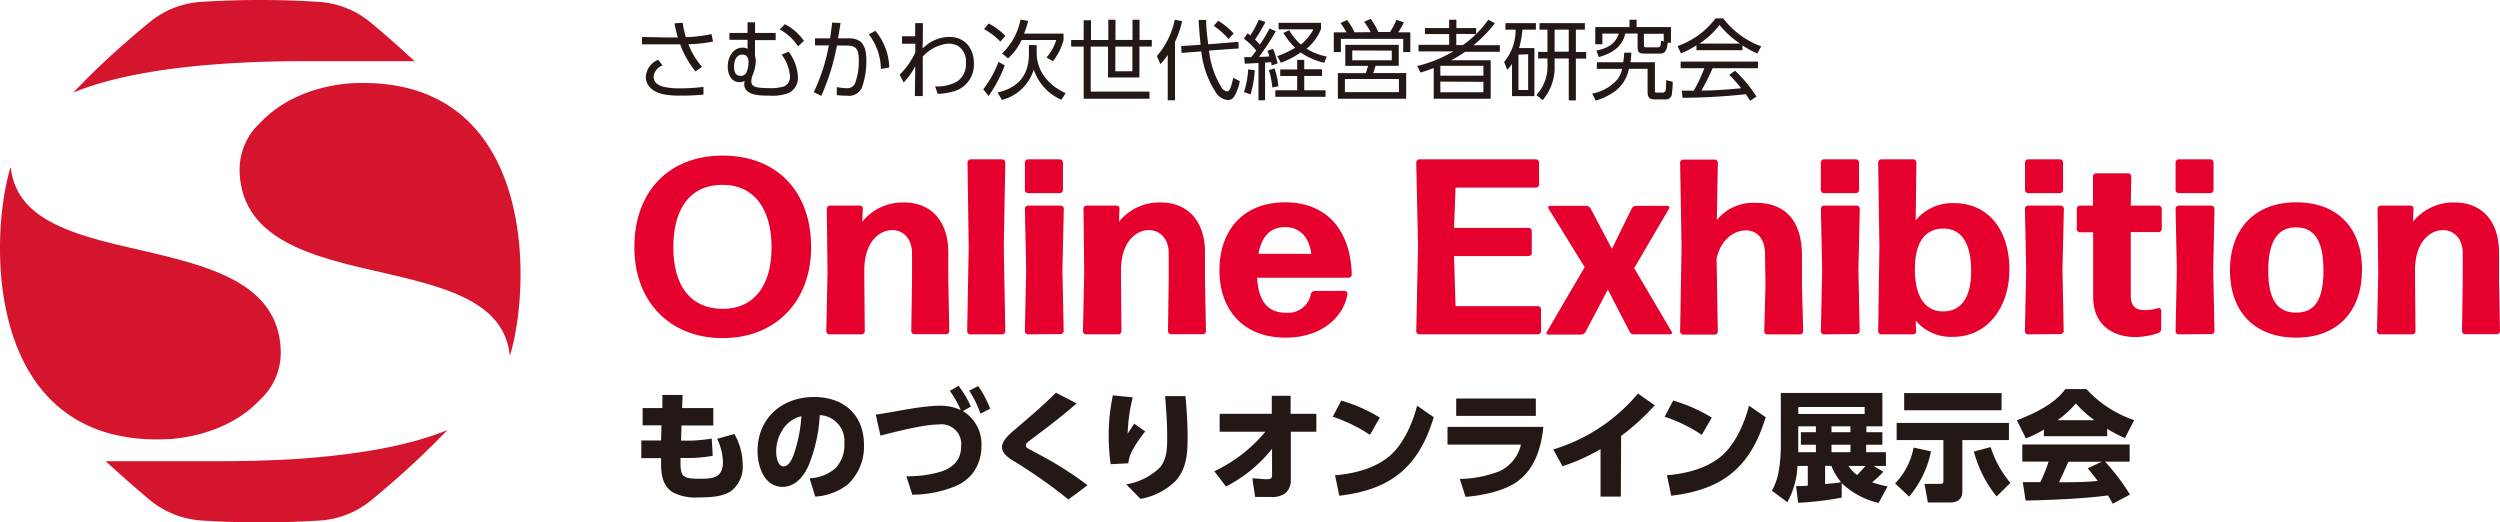 <?xml version="1.0" encoding="UTF-8"?> <svg xmlns="http://www.w3.org/2000/svg" viewBox="0 0 379.84 79.37"><title>logo_exhibition</title><g id="レイヤー_2" data-name="レイヤー 2"><g id="レイヤー_1-2" data-name="レイヤー 1"><path d="M109.79,51.37c-8.13,0-13.41-5.66-13.41-13.79,0-8.47,5.24-13.94,13.41-13.94S123.24,29,123.24,37.58C123.24,45.71,117.92,51.37,109.79,51.37Zm0-4.44c4.78,0,7.44-3.54,7.44-9.35s-2.62-9.5-7.48-9.5-7.45,3.58-7.45,9.5S105,46.93,109.83,46.93Z" style="fill:#e5002d"></path><path d="M126,50.8a.49.49,0,0,1-.46-.45l.19-8.93-.11-9.73a.48.48,0,0,1,.45-.45h4.6a.43.43,0,0,1,.42.45l-.08,2a7.9,7.9,0,0,1,6.31-2.93c4.14,0,6.76,2.81,6.76,7.6v4.1l.15,7.87a.49.49,0,0,1-.45.45h-4.87a.48.48,0,0,1-.45-.45l.11-7.87v-4c0-2.13-1.29-3.5-3-3.5-2.05,0-4.25,1.9-4.25,6.08v1.44l.07,7.87a.49.49,0,0,1-.45.45Z" style="fill:#e5002d"></path><path d="M147.4,50.8a.49.49,0,0,1-.45-.45l.23-12.84L147,24.67a.49.49,0,0,1,.45-.46h4.83a.49.49,0,0,1,.46.46l-.23,12.84.23,12.84a.49.49,0,0,1-.46.45Z" style="fill:#e5002d"></path><path d="M156.18,50.8a.49.49,0,0,1-.46-.45l.19-9.31-.19-9.35a.49.49,0,0,1,.46-.45h5a.48.48,0,0,1,.45.45L161.42,41l.19,9.31a.48.48,0,0,1-.45.45Zm0-21.46a.49.49,0,0,1-.46-.46V24.67a.49.49,0,0,1,.46-.46h4.86a.49.49,0,0,1,.46.46v4.21a.49.49,0,0,1-.46.46Z" style="fill:#e5002d"></path><path d="M165,50.8a.49.49,0,0,1-.46-.45l.19-8.93-.11-9.73a.48.48,0,0,1,.45-.45h4.6a.43.43,0,0,1,.42.45l-.08,2a7.9,7.9,0,0,1,6.31-2.93c4.14,0,6.76,2.81,6.76,7.6v4.1l.15,7.87a.49.49,0,0,1-.45.45h-4.87a.49.49,0,0,1-.45-.45l.11-7.87v-4c0-2.13-1.29-3.5-3-3.5-2.05,0-4.25,1.9-4.25,6.08v1.44l.07,7.87a.49.49,0,0,1-.45.45Z" style="fill:#e5002d"></path><path d="M204.32,44.19a.43.43,0,0,1,.41.46c-.57,3.53-3.95,6.65-9.38,6.65-6.53,0-10.07-4.3-10.07-10.22,0-6.23,3.73-10.34,10-10.34s9.95,4.22,10.1,11a.49.49,0,0,1-.45.46H191c.23,3.68,1.67,5.32,4.41,5.32a3.51,3.51,0,0,0,3.76-2.85.61.61,0,0,1,.61-.46Zm-9-9.69c-2.27,0-3.64,1.37-4.1,4.07h8C199,36.48,197.78,34.5,195.27,34.5Z" style="fill:#e5002d"></path><path d="M215.64,50.8a.49.49,0,0,1-.46-.45l.27-12.84-.27-12.84a.49.49,0,0,1,.46-.46h17.74a.49.49,0,0,1,.46.46v3.38a.49.49,0,0,1-.46.45H221.15l-.23,6.12h11.36a.48.48,0,0,1,.45.45v3.39a.48.48,0,0,1-.45.45H220.92l.23,7.6h12.53a.49.49,0,0,1,.46.46v3.38a.49.49,0,0,1-.46.45Z" style="fill:#e5002d"></path><path d="M248.24,50.8a.7.7,0,0,1-.65-.42L244.29,44l-3.39,6.42a.78.78,0,0,1-.68.42h-5c-.19,0-.34-.23-.22-.38l5.77-9.87-5.51-8.93c-.11-.15,0-.38.23-.38H241a.78.78,0,0,1,.68.42l3.23,6.11,3-6.11a.71.71,0,0,1,.65-.42h4.82c.19,0,.35.23.23.38l-5.32,9.08L254,50.42c.12.15,0,.38-.22.38Z" style="fill:#e5002d"></path><path d="M265.26,35c-1.86,0-3.84,1.48-4.45,4.29l.19,11.1a.48.48,0,0,1-.45.45h-4.83a.48.48,0,0,1-.45-.45l.22-12.88-.22-12.8a.49.49,0,0,1,.45-.46h4.83a.49.49,0,0,1,.45.46l-.15,8.73a7.1,7.1,0,0,1,5.93-2.62c4.4,0,7.1,2.62,7,8.36l0,4.18.19,7a.49.49,0,0,1-.46.45h-5a.49.49,0,0,1-.46-.45l.19-7-.07-4.93C268.11,36.1,266.82,35,265.26,35Z" style="fill:#e5002d"></path><path d="M277.11,50.8a.48.48,0,0,1-.45-.45l.19-9.31-.19-9.35a.48.48,0,0,1,.45-.45h5a.49.49,0,0,1,.46.45L282.36,41l.19,9.31a.49.49,0,0,1-.46.45Zm0-21.46a.49.49,0,0,1-.46-.46V24.67a.49.49,0,0,1,.46-.46H282a.49.49,0,0,1,.46.46v4.21a.49.49,0,0,1-.46.46Z" style="fill:#e5002d"></path><path d="M296.72,51.18a7,7,0,0,1-5.66-2.47l.07,1.64a.43.43,0,0,1-.42.45h-4.9a.48.48,0,0,1-.45-.45l.19-12.84-.19-12.84a.49.49,0,0,1,.45-.46h4.9a.49.49,0,0,1,.46.46l-.11,8.81a7.24,7.24,0,0,1,5.77-2.62c5.55,0,8.47,4.4,8.47,10.1S302,51.18,296.72,51.18Zm-1.6-3.87c2.89.07,4.37-2.17,4.37-6.12,0-4.29-1.52-6.5-4.26-6.46s-4.25,2.05-4.29,6.08S292.38,47.27,295.12,47.31Z" style="fill:#e5002d"></path><path d="M308.12,50.8a.49.49,0,0,1-.46-.45l.19-9.31-.19-9.35a.49.49,0,0,1,.46-.45h5a.49.49,0,0,1,.46.45L313.36,41l.19,9.31a.49.49,0,0,1-.46.45Zm0-21.46a.49.49,0,0,1-.45-.46V24.67a.49.49,0,0,1,.45-.46H313a.49.49,0,0,1,.45.46v4.21a.49.49,0,0,1-.45.46Z" style="fill:#e5002d"></path><path d="M328.36,50a.66.66,0,0,1-.41.6,11.6,11.6,0,0,1-3.46.61c-3.31,0-6.46-1.67-6.46-6.11l0-9.81H316a.49.49,0,0,1-.46-.45V31.69a.49.49,0,0,1,.46-.45h2l0-4.45a.49.49,0,0,1,.46-.45h4.9a.49.49,0,0,1,.46.45l-.08,4.45H328a.49.49,0,0,1,.45.45v3.12a.48.48,0,0,1-.45.45h-4.26l0,9.65c0,1.68.83,2.21,2.09,2.21a7.1,7.1,0,0,0,2.09-.31.38.38,0,0,1,.45.35Z" style="fill:#e5002d"></path><path d="M331,50.8a.49.49,0,0,1-.45-.45l.19-9.31-.19-9.35a.49.49,0,0,1,.45-.45h5a.49.49,0,0,1,.46.45L336.27,41l.19,9.31a.49.49,0,0,1-.46.45Zm0-21.46a.49.49,0,0,1-.45-.46V24.67a.49.49,0,0,1,.45-.46h4.86a.49.49,0,0,1,.46.46v4.21a.49.49,0,0,1-.46.46Z" style="fill:#e5002d"></path><path d="M348.88,51.3c-6.38,0-10.07-4-10.07-10.22s3.69-10.34,10.07-10.34,10,4,10,10.22S355.26,51.3,348.88,51.3Zm0-3.8c2.81,0,4.14-1.94,4.14-6.42s-1.37-6.54-4.18-6.54-4.21,2.17-4.21,6.58S346,47.5,348.88,47.5Z" style="fill:#e5002d"></path><path d="M361.61,50.8a.49.49,0,0,1-.46-.45l.19-8.93-.11-9.73a.49.49,0,0,1,.45-.45h4.6a.43.43,0,0,1,.42.45l-.08,2a7.9,7.9,0,0,1,6.31-2.93c4.14,0,6.76,2.81,6.76,7.6v4.1l.15,7.87a.48.48,0,0,1-.45.45h-4.86a.49.49,0,0,1-.46-.45l.11-7.87v-4c0-2.13-1.29-3.5-3-3.5-2.05,0-4.25,1.9-4.25,6.08v1.44l.07,7.87a.48.48,0,0,1-.45.45Z" style="fill:#e5002d"></path><path d="M108.38,62v2.64h-4.83l-.07,2.3h.31a21.44,21.44,0,0,0,4.35-.31l.15,2.62a21.35,21.35,0,0,1-4.49.33h-.41v.56c0,2.29.29,2.6,3,2.6,2,0,3.45-.18,3.45-2.58a8.78,8.78,0,0,0-.88-3.49l2.62-.73a9.48,9.48,0,0,1,1.26,4.63,4.66,4.66,0,0,1-1.71,4c-1.29.94-3.37,1-4.92,1a7.57,7.57,0,0,1-4-.77c-1.54-1-1.77-2.7-1.77-4.38,0-.27,0-.54,0-.81h-3V66.92h3l.06-2.3H97.64V62h3l0-2h3.07l-.07,2Z" style="fill:#231815"></path><path d="M123,72.67a6.37,6.37,0,0,0,4-1.59,5.15,5.15,0,0,0,1.29-3.71,3.94,3.94,0,0,0-3.74-4.3A23.27,23.27,0,0,1,123,70.35c-.68,1.77-2,3.62-4.12,3.62-2.76,0-3.78-3.11-3.78-5.43,0-5,3.69-8.22,8.59-8.22,4.5,0,7.58,2.69,7.58,7.3a7.87,7.87,0,0,1-2.48,6,8.94,8.94,0,0,1-4.92,1.83Zm-4.07-7.4a6,6,0,0,0-1,3.35c0,.7.2,2.24,1.12,2.24s1.43-1.45,1.66-2.13a21.93,21.93,0,0,0,1.05-5.5A4.79,4.79,0,0,0,118.9,65.27Z" style="fill:#231815"></path><path d="M149.12,67.75A6.78,6.78,0,0,1,147.71,72a6.65,6.65,0,0,1-2.88,2,17.51,17.51,0,0,1-6.22,1.16l-.9-2.8a18,18,0,0,0,5.22-.69c1.88-.61,3.1-1.79,3.1-3.87a3,3,0,0,0-3.37-3.31c-2.33,0-6.49,1.09-8.89,1.69L133.06,63c3-.43,6.95-1.36,9.84-1.36a7.4,7.4,0,0,1,3.07.66,15.59,15.59,0,0,0-1.66-2.92l1.34-.75a15.28,15.28,0,0,1,1.86,3.14l-1.21.69A5.88,5.88,0,0,1,149.12,67.75Zm-.49-9.09a17,17,0,0,1,1.81,3.43l-1.47.76a15.3,15.3,0,0,0-1.72-3.49Z" style="fill:#231815"></path><path d="M156.76,66.7c-.42.29-.9.65-.9,1a.53.53,0,0,0,.28.41c.33.2,1.43.76,1.85,1a53.73,53.73,0,0,1,7.25,4.61l-2.91,2.17A77,77,0,0,0,153.94,70c-.76-.48-1.7-1.12-1.7-2.09s1.19-2,1.93-2.62c2.23-1.92,4.16-3.51,6.26-5.63l3.14,1.63C161.37,63.25,159.14,64.91,156.76,66.7Z" style="fill:#231815"></path><path d="M172.11,60.37a25.17,25.17,0,0,0-.78,5.53c.33-.52.65-1,1-1.53L174,65.56a17.43,17.43,0,0,0-1.74,2.5,5.62,5.62,0,0,0-.83,2.33l-2.68.14a32.47,32.47,0,0,1-.3-4.3,30.23,30.23,0,0,1,.63-6.16Zm8-.18c.2,2.1.33,4.21.33,6.33,0,2.35-.15,4.63-1.76,6.49a10,10,0,0,1-5.4,2.78l-2.17-2.2a9.55,9.55,0,0,0,5.09-2.53c1.09-1.23,1.14-3,1.14-4.56,0-2.11-.14-4.21-.32-6.31Z" style="fill:#231815"></path><path d="M185.31,65.6V62.87h7.92V60.14h2.86v2.73H200V65.6h-3.88v7.34a2.56,2.56,0,0,1-.83,2,3.44,3.44,0,0,1-2.28.56c-.76,0-1.53,0-2.31,0l-.42-2.82c.6,0,1.59.13,2.15.13s.84-.06.84-.62l0-4a21.42,21.42,0,0,1-7,5.73L184.5,71.6a22.6,22.6,0,0,0,7.75-6Z" style="fill:#231815"></path><path d="M209.65,63.45l-1.51,2.62a23.28,23.28,0,0,0-5.65-2.75l1.29-2.46A23.86,23.86,0,0,1,209.65,63.45Zm-6.81,8.76c2.91-.25,6-1,8.31-2.94,2.12-1.85,3.46-4.94,4.16-7.63l2.53,1.75c-2.31,7.61-6.5,11-14.35,11.93Z" style="fill:#231815"></path><path d="M234.49,64.86c-.29,3-1.25,6.29-3.82,8.2-2,1.54-5.55,2.25-8,2.43l-.87-2.72a17.48,17.48,0,0,0,6.13-1.22,5.94,5.94,0,0,0,3.16-4H219.93V64.86Zm-1.14-4.31v2.64h-12.1V60.55Z" style="fill:#231815"></path><path d="M246.26,75.45h-3.08V68.24a30,30,0,0,1-5.78,2.6L236,68.29a27,27,0,0,0,12.87-8.5l2.55,1.79a34.62,34.62,0,0,1-5.11,4.65Z" style="fill:#231815"></path><path d="M260.08,63.45l-1.52,2.62a23,23,0,0,0-5.64-2.75l1.29-2.46A23.86,23.86,0,0,1,260.08,63.45Zm-6.81,8.76c2.91-.25,6-1,8.31-2.94,2.12-1.85,3.45-4.94,4.16-7.63l2.53,1.75c-2.31,7.61-6.51,11-14.35,11.93Z" style="fill:#231815"></path><path d="M286.15,71.67a13.73,13.73,0,0,1-1.72,1.61,16.2,16.2,0,0,0,2.37.62l-1.37,2.51a12,12,0,0,1-5.61-3l0,2.19a46.93,46.93,0,0,1-6.62.79l-.31-2.54c.55,0,1.2,0,1.78-.06v-3H273.1a12.41,12.41,0,0,1-1.54,5.51l-2.35-1.75a9.11,9.11,0,0,0,1-2.73,22.1,22.1,0,0,0,.36-4V59.7H286v5.08h-2.43v.89H286v1.9h-2.46v1.14h3v2.08h-1.86Zm-12.93-9.83V62.9h10.09V61.84Zm0,2.94v3.93h2.68V67.57h-2.28v-1.9h2.28v-.89Zm5,6h-.92v2.76c.83-.07,1.61-.14,2.42-.27A9.6,9.6,0,0,1,278.25,70.79Zm.05-6v.89h2.88v-.89Zm0,2.79v1.14h2.88V67.57Zm2.57,3.22a5.81,5.81,0,0,0,1.32,1.39c.43-.45.87-.91,1.27-1.39Z" style="fill:#231815"></path><path d="M290.07,75.45l-2.14-2A10.56,10.56,0,0,0,290.74,68l2.65.58A15.39,15.39,0,0,1,290.07,75.45Zm15.16-11.19v2.6h-7.08v7.85c0,1.16-.78,1.63-1.85,1.63h-3.39l-.51-2.82h2.48c.29,0,.39-.15.39-.42V66.86h-7.1v-2.6Zm-1.12-4.54v2.61h-14.8V59.72ZM299.9,68.6l2.55-.67a16.05,16.05,0,0,0,3,5.44l-2.1,2.06A18.55,18.55,0,0,1,299.9,68.6Z" style="fill:#231815"></path><path d="M307.81,66.61l-1.37-2.75c2.57-1,5.71-2.44,7.36-4.75H317a17.25,17.25,0,0,0,7.26,4.72l-1.41,2.73a21.46,21.46,0,0,1-2.69-1.4v1.11h-9.62v-1A17.73,17.73,0,0,1,307.81,66.61Zm-.05,9.44-.43-2.8H310a22.62,22.62,0,0,0,1.26-3.12h-4V67.53h16.31v2.61h-3.74a32.57,32.57,0,0,1,3.79,5L321,76.54c-.24-.44-.47-.85-.72-1.27C317,75.74,311.18,76,307.76,76.05Zm10.45-12.21a18.35,18.35,0,0,1-2.82-2.54,14.61,14.61,0,0,1-2.78,2.54Zm-1,7.31,2.13-1h-5.08c-.45,1-.92,2.09-1.43,3.12,2,0,3.94,0,5.9-.2C318.23,72.41,317.72,71.78,317.2,71.15Z" style="fill:#231815"></path><path d="M106.67,10.16l-1,.69a14.41,14.41,0,0,1-2.33-4.11c-.67,0-1.34,0-2,0h-3.8V5.62l3.86.07h.49c.36,0,.73,0,1.1,0a19,19,0,0,1-.51-2.14l1.25-.09a13.34,13.34,0,0,0,.48,2.19,22.11,22.11,0,0,0,3.9-.47l.22,1.13a20.49,20.49,0,0,1-3.74.41A11.65,11.65,0,0,0,106.67,10.16Zm-6-.22a2.06,2.06,0,0,0-1.36,1.68c0,.92.65,1.32,1.48,1.56a10.47,10.47,0,0,0,2.55.24,27.92,27.92,0,0,0,3.54-.22v1.17a33.45,33.45,0,0,1-3.47.16c-1.43,0-3.37-.07-4.47-1.07a2.36,2.36,0,0,1-.82-1.81A3,3,0,0,1,100,9.08Z" style="fill:#231815"></path><path d="M117.85,5v1.1h-3.14V8.48a3.31,3.31,0,0,1,.12.87,6,6,0,0,1-.5,2.1,2.82,2.82,0,0,0-.18.89c0,.6.37.82.9.93a10.94,10.94,0,0,0,1.81.12,6.81,6.81,0,0,0,2.26-.26,1.59,1.59,0,0,0,.91-1.51,6.24,6.24,0,0,0-1.27-3.32l1.06-.45a6.89,6.89,0,0,1,1.41,3.84,2.53,2.53,0,0,1-1.35,2.42,7,7,0,0,1-3,.42c-1.37,0-3.8,0-3.8-1.73a4.8,4.8,0,0,1,.05-.52,1.3,1.3,0,0,1-.75.2c-1.33,0-1.81-1.25-1.81-2.39,0-1.34.76-2.85,2.27-2.85a1.26,1.26,0,0,1,.74.19V6.05h-2.76V5h2.76V3.39h1.14V5Zm-6.32,5.16c0,.7.2,1.37,1,1.37a.92.92,0,0,0,.89-.57,3.7,3.7,0,0,0,.31-1.48c0-.6-.19-1.18-.89-1.18C111.84,8.25,111.53,9.29,111.53,10.11ZM122.14,6.2l-.89.84a7.54,7.54,0,0,0-2.79-2.56l.78-.8A7.74,7.74,0,0,1,122.14,6.2Z" style="fill:#231815"></path><path d="M124.79,14.56,123.64,14a28.19,28.19,0,0,0,2.29-7.1h-2.1V5.82h2.29c.12-.79.23-1.59.31-2.38l1.28.05c-.12.78-.25,1.56-.39,2.33h1.43a3.53,3.53,0,0,1,1.61.27c1.13.55,1.27,2,1.27,3.13a11.87,11.87,0,0,1-.64,4,2.14,2.14,0,0,1-2.31,1.32,13.25,13.25,0,0,1-1.54-.09l0-1.22a7.43,7.43,0,0,0,1.41.16,1.29,1.29,0,0,0,1.38-.77,9.57,9.57,0,0,0,.55-3.45c0-2.1-.62-2.26-2.32-2.25l-1,0A34.32,34.32,0,0,1,124.79,14.56Zm10.32-4.31-1.27.23A8.82,8.82,0,0,0,132,5.22l1-.54A9.08,9.08,0,0,1,135.11,10.25Z" style="fill:#231815"></path><path d="M137.05,6.65V5.51h2v-2l1.17,0c0,1.28,0,2.56-.05,3.84.25-.21.66-.56.91-.74a5.71,5.71,0,0,1,3.17-1c2.36,0,3.72,1.75,3.72,4a4.21,4.21,0,0,1-3.25,4.32,9.48,9.48,0,0,1-2.25.33l-.39-1.14a6,6,0,0,0,3.37-.76,3.15,3.15,0,0,0,1.31-2.81A2.84,2.84,0,0,0,145.6,7a3.13,3.13,0,0,0-1.54-.37A6,6,0,0,0,140.2,8.6c0,2,0,4,0,6H139l.06-4.53a11,11,0,0,1-1.75,2.46l-.63-1.18a11.21,11.21,0,0,0,2.39-3.39V6.64Z" style="fill:#231815"></path><path d="M150.21,14.57l-.82-1a16,16,0,0,0,2.32-4.18l.94.56A20.07,20.07,0,0,1,150.21,14.57Zm0-11a10,10,0,0,1,2.54,1.87l-.76.88a10.9,10.9,0,0,0-2.48-1.9Zm7.3,3.29V8c0,2.89,1.87,5,4.4,6.16l-.66,1a7.69,7.69,0,0,1-4.19-4.59,6.79,6.79,0,0,1-4.83,4.61l-.66-1.12c3.19-.76,4.76-2.64,4.76-5.94V6.85Zm-4.35,2-.91-.74a9.75,9.75,0,0,0,2.81-5.15l1.16.2a13.71,13.71,0,0,1-.63,1.94h6v1A9.63,9.63,0,0,1,160,9.3l-1-.57a7.15,7.15,0,0,0,1.48-2.65h-5.27A8.44,8.44,0,0,1,153.2,8.83Z" style="fill:#231815"></path><path d="M173.14,3V6.07H175v1h-1.88v4.7h-4.77V7.08h-2.63v6.84h8.93V15h-10V7.08h-1.9v-1h1.9v-3h1.11v3h2.63V3h1.09V6.07h2.59V3Zm-3.68,7.83h2.59V7.08h-2.59Z" style="fill:#231815"></path><path d="M178.53,15.23h-1.11V8.34a10,10,0,0,1-1.11,1.41l-.54-1.23A12.31,12.31,0,0,0,178.49,3l1.12.21a15.14,15.14,0,0,1-1.08,3.14Zm9.62-8.87.06,1-4.51.32a13.07,13.07,0,0,0,1.87,5.56,1.18,1.18,0,0,0,.92.65c.47,0,.8-1.68.88-2.07l1,.51a6.82,6.82,0,0,1-.89,2.39,1.13,1.13,0,0,1-.89.49,2.54,2.54,0,0,1-2-1.4,14,14,0,0,1-2.07-6l-3,.23L179.46,7l2.95-.2c-.12-1.25-.24-2.52-.29-3.77h1.14c0,1.23.16,2.47.31,3.7Zm-.71-1.28-.78.84a12,12,0,0,0-2.25-2l.68-.76A10.89,10.89,0,0,1,187.44,5.08Z" style="fill:#231815"></path><path d="M192.9,4.33l.94.42a36.56,36.56,0,0,1-2.55,3.88c.53,0,1.05,0,1.58-.07-.09-.27-.18-.57-.29-.84l.82-.31a10,10,0,0,1,.71,2.23l-.9.31a3.39,3.39,0,0,0-.1-.52,8.6,8.6,0,0,1-.9.08v5.72h-1V9.57l-2.08.11-.09-1h1.08c.26-.33.51-.69.75-1A10.73,10.73,0,0,0,189,5.88l.54-.81a3.85,3.85,0,0,1,.43.31A16.48,16.48,0,0,0,191.26,3l1,.35A23.13,23.13,0,0,1,190.68,6c.26.25.51.5.75.77A28,28,0,0,0,192.9,4.33Zm-2.93,10L189,14a13.06,13.06,0,0,0,.64-3.46l1,.13A15.1,15.1,0,0,1,190,14.34Zm4.26-1.22-.92.18a12.38,12.38,0,0,0-.52-2.63l.86-.27A11.1,11.1,0,0,1,194.23,13.12Zm6.63-1.57h-2.7v2.17h3.24v1h-7.63v-1h3.32V11.55h-2.58v-1h2.58V9.1h1.07v1.42h2.7Zm.74-3-.4,1a10.68,10.68,0,0,1-3.59-1.57,12.85,12.85,0,0,1-3,1.56l-.54-1a14.88,14.88,0,0,0,2.71-1.27A10.34,10.34,0,0,1,195,5l.87-.41a9.1,9.1,0,0,0,1.78,2.18,7.4,7.4,0,0,0,1.9-2.31h-5.28v-1h6.44v.94a7.28,7.28,0,0,1-2.2,3A9.33,9.33,0,0,0,201.6,8.6Z" style="fill:#231815"></path><path d="M208.26,4.89a12.1,12.1,0,0,0-1-1.58l1-.45a10.64,10.64,0,0,1,1.15,2h1.78A9.17,9.17,0,0,0,212.17,3l1.12.4a10.64,10.64,0,0,1-.85,1.51h1.84v3H213.2v-2h-9.47v2h-1.08v-3h1.94a16.12,16.12,0,0,0-.91-1.41l1-.46a11.48,11.48,0,0,1,1.13,1.87ZM212.52,10H209c-.12.37-.21.74-.35,1.1h5V15H203.27V11.11h4.24a7.34,7.34,0,0,0,.34-1.1H204.4V6.82h8.12Zm-8.18,2v2h8.21V12Zm1.12-4.33V9.16h6V7.69Z" style="fill:#231815"></path><path d="M226.13,3l1,.53a20.14,20.14,0,0,1-3.25,3.34h4v1h-5.27a21,21,0,0,1-2.12,1.29h6V15h-8.66V10.34c-.66.24-1.3.48-2,.69l-.5-1a20.48,20.48,0,0,0,5.49-2.22h-5.3v-1h4.66V5.18h-3.68V4.26h3.68V3h1.1V4.26h3v.9A15.42,15.42,0,0,0,226.13,3Zm-7.29,7v1.5h6.54V10Zm0,2.4v1.62h6.54V12.43Zm2.42-7.25V6.85h1a15.2,15.2,0,0,0,2-1.67Z" style="fill:#231815"></path><path d="M233.13,7.3v7.31h-3.4V9.71a5.67,5.67,0,0,1-.73.89l-.47-1.19a7.48,7.48,0,0,0,1.74-4.9h-1.54v-1h4.63v1h-2.05a13.3,13.3,0,0,1-.51,2.79Zm-2.42,1v5.37h1.47V8.25Zm8.72-.4H241v1h-1.57v6.35h-1.08V8.88H236.2v.88a7.74,7.74,0,0,1-1.81,5.45l-.95-.77a6.45,6.45,0,0,0,1.67-4.76v-.8H233.7v-1h1.41V4.51h-1.2v-1h6.89v1h-1.37ZM236.2,4.51V7.85h2.15V4.51Z" style="fill:#231815"></path><path d="M245.18,14a9.55,9.55,0,0,1-2.74,1.29l-.53-1.07A6.65,6.65,0,0,0,245.79,12a4.25,4.25,0,0,0,.67-1.54h-3.84v-1h4A12.14,12.14,0,0,0,246.78,8h1.08a14.65,14.65,0,0,1-.13,1.46h3.71v4.25c0,.28,0,.36.33.36h.88a.46.46,0,0,0,.43-.4,14.32,14.32,0,0,0,.07-1.49l1,.24a14.93,14.93,0,0,1-.14,1.91.88.88,0,0,1-.95.77h-1.73c-.77,0-1-.41-1-1.1V10.45h-2.84A5.49,5.49,0,0,1,245.18,14Zm7.08-5.86h-2.45c-.65,0-1-.16-1-.9V5.1h-1.88c-.46,2.12-2.11,3-4,3.58l-.38-1c1.55-.31,2.89-.94,3.4-2.57h-2.49V6.73h-1.08V4.11h5.2V3h1.08V4.11h5.22V6.49h-.48C253.25,7.41,253.14,8.14,252.26,8.14Zm.51-3h-3V6.86c0,.2,0,.33.36.33h1.75c.4,0,.45-.2.5-1l.41.1Z" style="fill:#231815"></path><path d="M264.75,7.63h-7V6.89a15,15,0,0,1-2.35,1.22L254.88,7a12.29,12.29,0,0,0,5.77-4.21h1.17a12.77,12.77,0,0,0,5.77,4.25L267,8.14a16,16,0,0,1-2.26-1.24Zm-2,3.72.87-.6a19.66,19.66,0,0,1,3.24,3.92l-.95.64c-.22-.35-.43-.69-.65-1a92.71,92.71,0,0,1-9.62.55l-.12-1.08h1.82a24.88,24.88,0,0,0,1.62-3.42h-3.61v-1H267.1v1h-6.89a37.16,37.16,0,0,1-1.7,3.4c1.27,0,2.55-.07,3.82-.16.73-.05,1.47-.12,2.21-.19A21.92,21.92,0,0,0,262.72,11.35Zm-1.48-7.58a12,12,0,0,1-3.06,2.85h6.15A14.43,14.43,0,0,1,261.24,3.77Z" style="fill:#231815"></path><path d="M46.2,9.3H63c-2.17-2-4.41-4-6.7-5.89A13.73,13.73,0,0,0,48.38.28C45.43.09,42.44,0,39.51,0s-5.93.09-8.88.28a13.75,13.75,0,0,0-7.95,3.13c-3.53,2.91-7,6-10.19,9.26l-1.38,1.4c5.54-2.28,13.36-3.77,23.38-4.42C38.71,9.37,42.77,9.29,46.2,9.3Z" style="fill:#d5142d"></path><path d="M53.06,12.67c-5.38.46-10.27,2.51-13.54,6a9.7,9.7,0,0,0-3.1,7.73C37,36.51,47.53,39,57.74,41.33,67.44,43.58,76.6,45.72,77.45,54l.09-.18C80.88,42.49,81.23,11,53.06,12.67Z" style="fill:#d5142d"></path><path d="M32.89,70.07H16.06c2.18,2,4.42,4,6.7,5.89a13.75,13.75,0,0,0,8,3.13c3,.19,5.94.28,8.88.28s5.92-.09,8.88-.28A13.7,13.7,0,0,0,56.41,76c3.53-2.91,7-6,10.19-9.26.47-.46.93-.93,1.38-1.4-5.53,2.28-13.35,3.77-23.38,4.42C40.38,70,36.33,70.08,32.89,70.07Z" style="fill:#d5142d"></path><path d="M26,66.7c5.38-.46,10.28-2.51,13.55-6a9.73,9.73,0,0,0,3.09-7.73C42.12,42.86,31.56,40.41,21.35,38,11.66,35.79,2.49,33.65,1.64,25.41l-.09.18C-1.79,36.88-2.14,68.37,26,66.7Z" style="fill:#d5142d"></path></g></g></svg> 